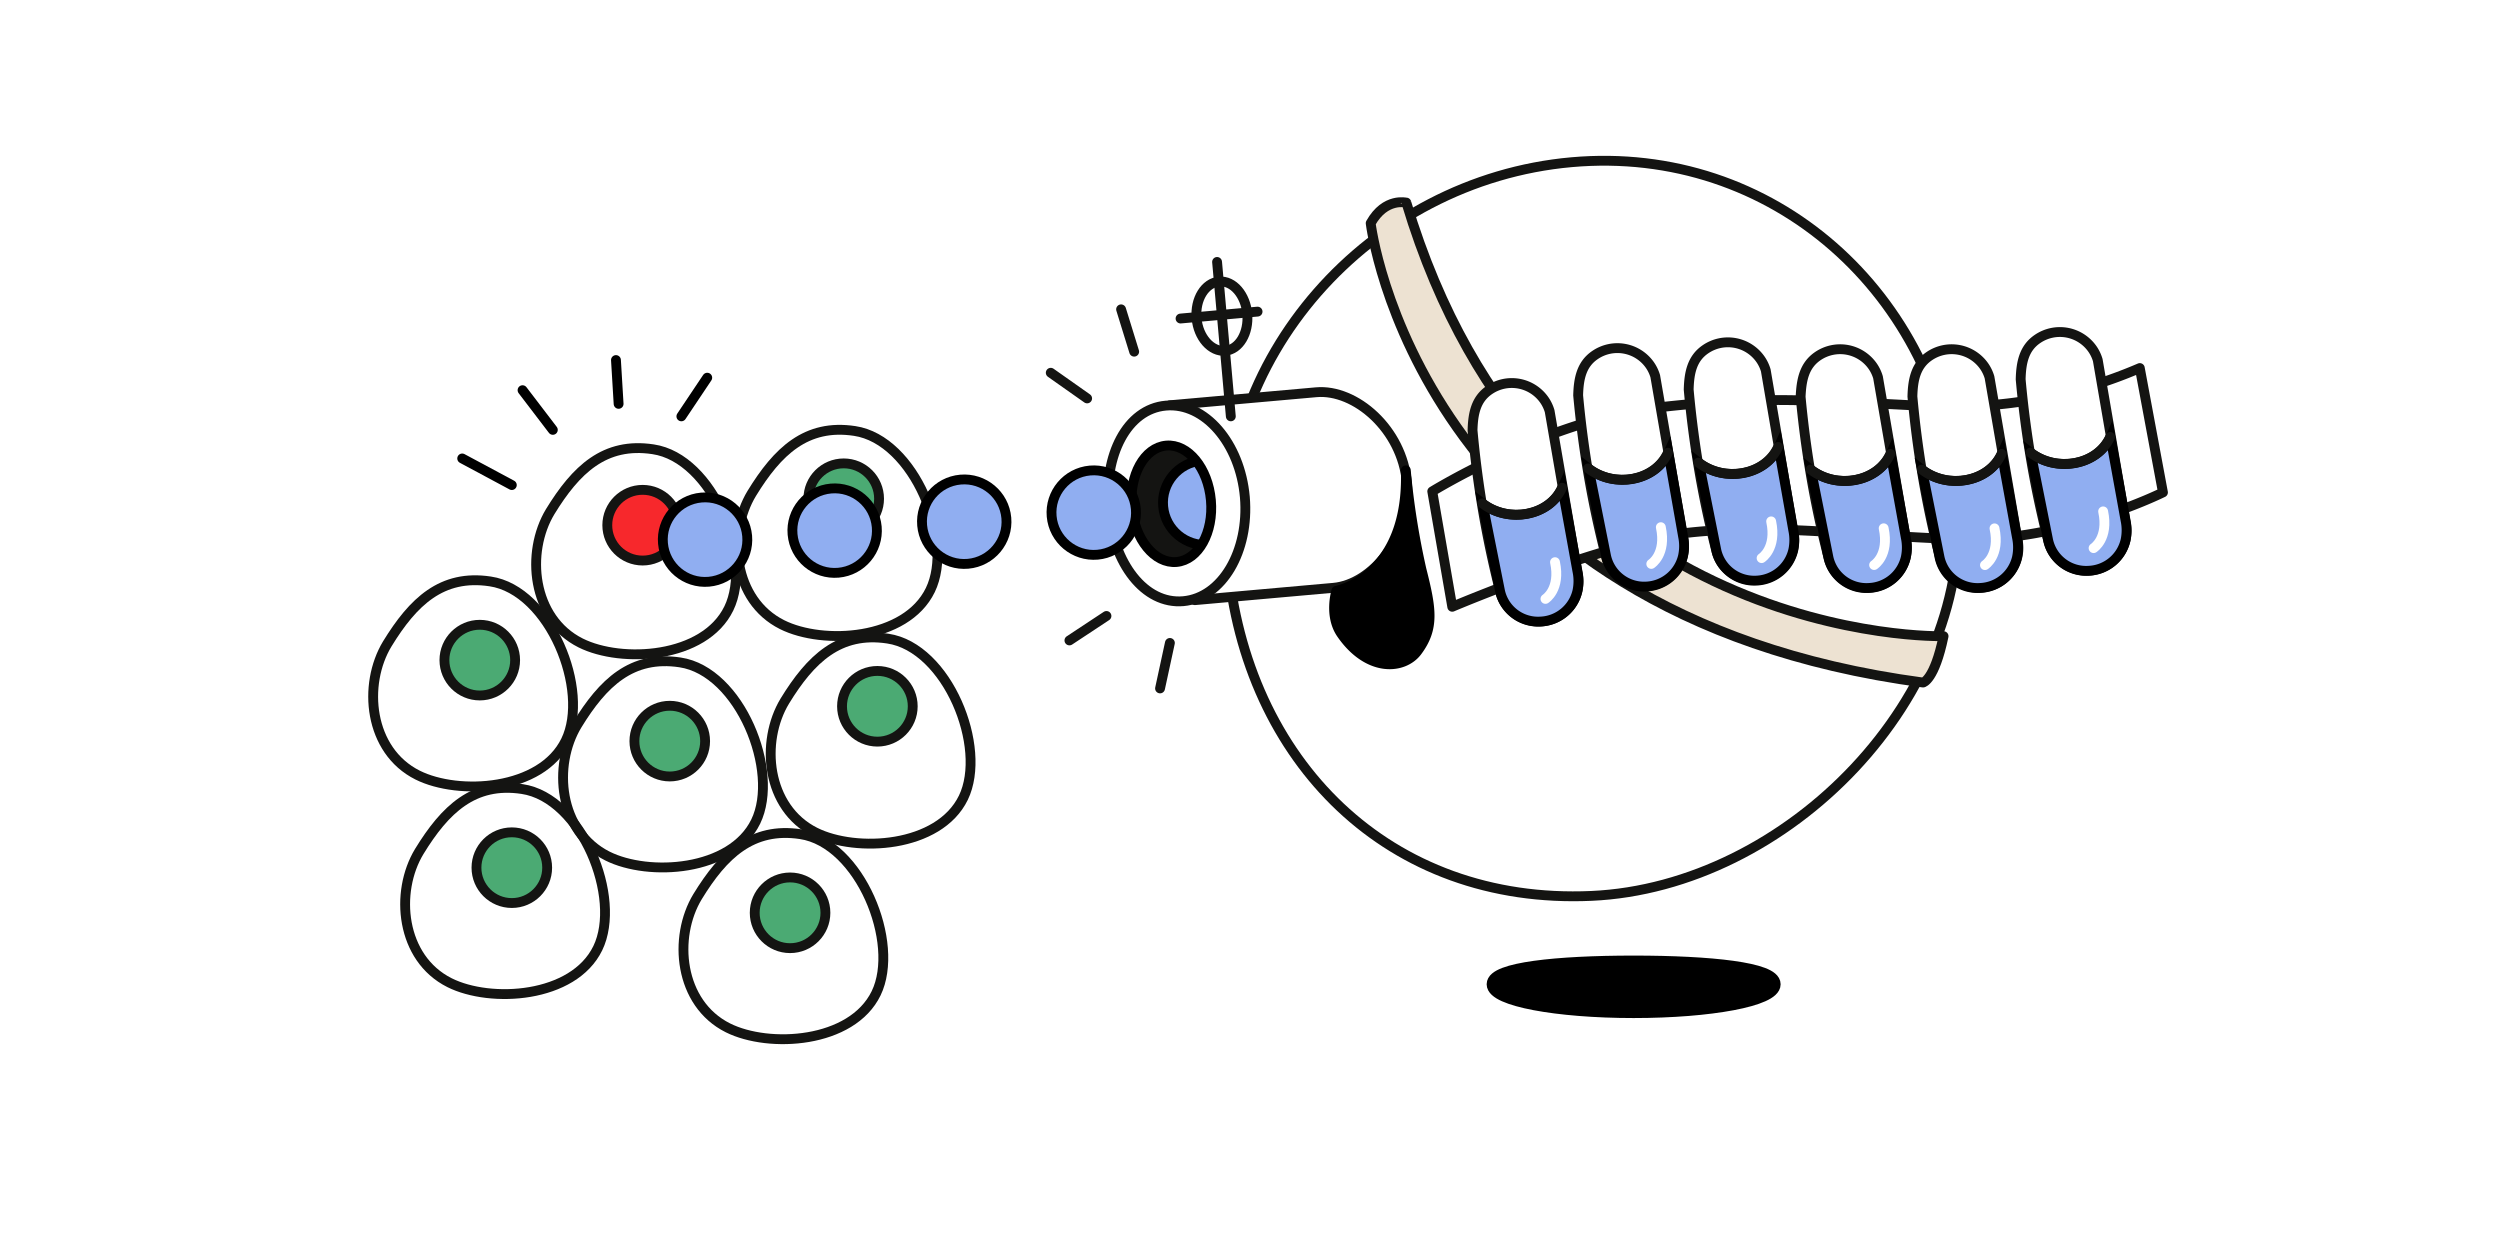 <?xml version="1.0" encoding="UTF-8"?> <svg xmlns="http://www.w3.org/2000/svg" xmlns:xlink="http://www.w3.org/1999/xlink" id="a2b8c78f-56a4-48b2-81cf-1d61ccd48989" data-name="Calque 1" viewBox="0 0 340.16 168.08"><defs><style>.\34 e544914-7e69-46eb-8a22-3679dbb5b5c7,.c2b68420-33f9-4829-a733-2159efae9d68,.db12edf8-92a9-49dc-b781-e5e6769ef1ce{fill:none;}.\34 7971e29-88bb-4991-b481-92e208578573,.\35 1d5fa33-e052-4cf4-a555-9c311cd249c5,.\37 983056f-abac-4e47-b462-628f3e23dbf2,.\37 ef8f13a-a2e9-4da3-949c-23352d0f0384,.db12edf8-92a9-49dc-b781-e5e6769ef1ce{stroke:#000;}.\37 ef8f13a-a2e9-4da3-949c-23352d0f0384,.db12edf8-92a9-49dc-b781-e5e6769ef1ce{stroke-miterlimit:10;}.\31 e1d4575-6ab5-4b8e-976f-ecde64d8f125,.\32 2f1429a-637c-43ca-a61f-a9ad25c925c5,.\34 7971e29-88bb-4991-b481-92e208578573,.\34 e544914-7e69-46eb-8a22-3679dbb5b5c7,.\35 1d5fa33-e052-4cf4-a555-9c311cd249c5,.\37 ef8f13a-a2e9-4da3-949c-23352d0f0384,.\38 1b7eef9-ceb8-43ba-9b92-fee62804b87f,.a2e76e3e-cb1b-4d01-9434-09251e920655,.c2b68420-33f9-4829-a733-2159efae9d68,.db12edf8-92a9-49dc-b781-e5e6769ef1ce{stroke-width:1.34px;}.\31 e1d4575-6ab5-4b8e-976f-ecde64d8f125,.\32 2f1429a-637c-43ca-a61f-a9ad25c925c5,.\34 7971e29-88bb-4991-b481-92e208578573,.\34 e544914-7e69-46eb-8a22-3679dbb5b5c7,.\35 1d5fa33-e052-4cf4-a555-9c311cd249c5,.\37 983056f-abac-4e47-b462-628f3e23dbf2,.\38 1b7eef9-ceb8-43ba-9b92-fee62804b87f,.a2e76e3e-cb1b-4d01-9434-09251e920655,.c2b68420-33f9-4829-a733-2159efae9d68{stroke-linecap:round;stroke-linejoin:round;}.\37 983056f-abac-4e47-b462-628f3e23dbf2{stroke-width:2px;}.\31 e1d4575-6ab5-4b8e-976f-ecde64d8f125,.\32 2f1429a-637c-43ca-a61f-a9ad25c925c5,.\38 1b7eef9-ceb8-43ba-9b92-fee62804b87f,.a2e76e3e-cb1b-4d01-9434-09251e920655,.c2b68420-33f9-4829-a733-2159efae9d68{stroke:#141412;}.\38 1b7eef9-ceb8-43ba-9b92-fee62804b87f{fill:#fff;}.\30 7f193c5-3f6e-4023-95d9-ce41addbe67e{fill:#141412;}.a02ef8d3-a145-45b0-9273-a5129852bb89{clip-path:url(#d703a6ae-f279-4789-9e9a-b7150a205c94);}.\35 1d5fa33-e052-4cf4-a555-9c311cd249c5,.\37 ef8f13a-a2e9-4da3-949c-23352d0f0384{fill:#90aef1;}.\32 2f1429a-637c-43ca-a61f-a9ad25c925c5{fill:#ede2d2;}.\34 e544914-7e69-46eb-8a22-3679dbb5b5c7{stroke:#fff;}.\31 e1d4575-6ab5-4b8e-976f-ecde64d8f125{fill:#f7282c;}.a2e76e3e-cb1b-4d01-9434-09251e920655{fill:#4baa73;}</style><clipPath id="d703a6ae-f279-4789-9e9a-b7150a205c94"><ellipse class="db12edf8-92a9-49dc-b781-e5e6769ef1ce" cx="159.39" cy="68.53" rx="5.4" ry="7.95" transform="translate(-5.45 14.4) rotate(-5.08)"></ellipse></clipPath></defs><title>immunotherapie-ciblee</title><path class="7983056f-abac-4e47-b462-628f3e23dbf2" d="M241.28,133.92c0,2-8.5,3.6-19,3.6s-19-1.61-19-3.6,8.5-2.9,19-2.9S241.28,131.93,241.28,133.92Z"></path><path class="c2b68420-33f9-4829-a733-2159efae9d68" d="M266.32,67.43c2.44,27.42-23.16,53.28-49.79,54.47-27.5,1.23-47.06-18.22-49.5-45.63s19.39-51.76,46.8-54.2S263.88,40,266.32,67.43Z"></path><path class="81b7eef9-ceb8-43ba-9b92-fee62804b87f" d="M159.19,55.14l19.91-1.77c5.29-.47,11.68,5,12.33,12.31s-4.68,13.83-10,14.3l-18.86,1.68"></path><path class="81b7eef9-ceb8-43ba-9b92-fee62804b87f" d="M169.38,67.64C170,75,166.28,81.33,161,81.8s-9.51-5.16-10.17-12.51,2.51-13.63,7.8-14.1S168.73,60.29,169.38,67.64Z"></path><ellipse class="07f193c5-3f6e-4023-95d9-ce41addbe67e" cx="159.39" cy="68.53" rx="5.4" ry="7.95" transform="translate(-5.45 14.4) rotate(-5.08)"></ellipse><line class="c2b68420-33f9-4829-a733-2159efae9d68" x1="167.47" y1="56.65" x2="165.6" y2="35.64"></line><path class="c2b68420-33f9-4829-a733-2159efae9d68" d="M162.81,43.31c0.23,2.61,2,4.59,3.9,4.42s3.22-2.42,3-5-1.91-4.59-3.83-4.42S162.58,40.7,162.81,43.31Z"></path><line class="c2b68420-33f9-4829-a733-2159efae9d68" x1="171.11" y1="42.4" x2="160.63" y2="43.34"></line><path class="47971e29-88bb-4991-b481-92e208578573" d="M191.28,64a104.32,104.32,0,0,0,2.12,13.45c1.37,5.4,1.78,8-.55,11.15-1.84,2.5-6.69,2.92-10.34-2.37-1.71-2.48-.68-5.84-0.68-5.84S191.77,78.49,191.28,64Z"></path><g class="a02ef8d3-a145-45b0-9273-a5129852bb89"><circle class="7ef8f13a-a2e9-4da3-949c-23352d0f0384" cx="164" cy="68.39" r="5.75" transform="translate(-5.42 14.8) rotate(-5.08)"></circle></g><ellipse class="db12edf8-92a9-49dc-b781-e5e6769ef1ce" cx="159.39" cy="68.53" rx="5.4" ry="7.95" transform="translate(-5.45 14.4) rotate(-5.08)"></ellipse><line class="c2b68420-33f9-4829-a733-2159efae9d68" x1="154.32" y1="47.85" x2="152.54" y2="42.09"></line><line class="c2b68420-33f9-4829-a733-2159efae9d68" x1="147.92" y1="54.21" x2="142.97" y2="50.72"></line><line class="c2b68420-33f9-4829-a733-2159efae9d68" x1="150.55" y1="83.81" x2="145.51" y2="87.14"></line><line class="c2b68420-33f9-4829-a733-2159efae9d68" x1="159.18" y1="87.48" x2="157.84" y2="93.67"></line><path class="22f1429a-637c-43ca-a61f-a9ad25c925c5" d="M186.5,30.37s6.27,53.29,75.16,62.5c0,0,1.55-.32,2.79-6.31,0,0-54.95,1.56-73.1-59C191.36,27.6,188.5,26.8,186.5,30.37Z"></path><path class="81b7eef9-ceb8-43ba-9b92-fee62804b87f" d="M194.88,66.86l2.72,15.7s21-8.9,32.41-10.11c11.68-1.24,24.06.59,37,.92C280.8,73.72,294.3,67,294.3,67l-3.15-16.92a64.62,64.62,0,0,1-28.46,5.19c-16.12-.78-22.56-1.49-37.3.19S194.88,66.86,194.88,66.86Z"></path><path class="81b7eef9-ceb8-43ba-9b92-fee62804b87f" d="M204.15,80.6a5,5,0,0,0,.75,1.63,5.42,5.42,0,0,0,9.73-4.35l-3.78-21.94a5.32,5.32,0,0,0-.7-1.48,5.4,5.4,0,0,0-7.5-1.4c-1.85,1.26-2.23,3.23-2.29,5.49A139.32,139.32,0,0,0,204.15,80.6Z"></path><path class="7ef8f13a-a2e9-4da3-949c-23352d0f0384" d="M212.57,66.37c-1.75,3.86-7.32,4.86-10.85,2.13l2.38,11.92a5.29,5.29,0,0,0,5.53,4.15,5.37,5.37,0,0,0,5-4.16,6.56,6.56,0,0,0,0-2.7Z"></path><path class="4e544914-7e69-46eb-8a22-3679dbb5b5c7" d="M210.28,81.49s2.09-1.3,1.3-5"></path><path class="c2b68420-33f9-4829-a733-2159efae9d68" d="M212.54,66.36c-1.75,3.86-7.32,4.86-10.85,2.13"></path><path class="81b7eef9-ceb8-43ba-9b92-fee62804b87f" d="M218.55,75.85a5,5,0,0,0,.75,1.63A5.42,5.42,0,0,0,229,73.13l-3.78-21.94a5.32,5.32,0,0,0-.7-1.48,5.4,5.4,0,0,0-7.5-1.4c-1.85,1.26-2.23,3.23-2.29,5.49A139.32,139.32,0,0,0,218.55,75.85Z"></path><path class="7ef8f13a-a2e9-4da3-949c-23352d0f0384" d="M227,61.61c-1.75,3.86-7.32,4.86-10.85,2.13l2.38,11.92A5.29,5.29,0,0,0,224,79.81a5.37,5.37,0,0,0,5-4.16,6.56,6.56,0,0,0,0-2.7Z"></path><path class="4e544914-7e69-46eb-8a22-3679dbb5b5c7" d="M224.68,76.73s2.09-1.3,1.3-5"></path><path class="c2b68420-33f9-4829-a733-2159efae9d68" d="M226.94,61.6c-1.75,3.86-7.32,4.86-10.85,2.13"></path><path class="81b7eef9-ceb8-43ba-9b92-fee62804b87f" d="M233.56,75.05a5,5,0,0,0,.75,1.63A5.42,5.42,0,0,0,244,72.34L240.26,50.4a5.32,5.32,0,0,0-.7-1.48,5.4,5.4,0,0,0-7.5-1.4c-1.85,1.26-2.23,3.23-2.29,5.49A139.32,139.32,0,0,0,233.56,75.05Z"></path><path class="7ef8f13a-a2e9-4da3-949c-23352d0f0384" d="M242,60.82c-1.75,3.86-7.32,4.86-10.85,2.13l2.38,11.92A5.29,5.29,0,0,0,239,79a5.37,5.37,0,0,0,5-4.16,6.56,6.56,0,0,0,0-2.7Z"></path><path class="4e544914-7e69-46eb-8a22-3679dbb5b5c7" d="M239.69,75.94s2.09-1.3,1.3-5"></path><path class="c2b68420-33f9-4829-a733-2159efae9d68" d="M241.94,60.81c-1.75,3.86-7.32,4.86-10.85,2.13"></path><path class="81b7eef9-ceb8-43ba-9b92-fee62804b87f" d="M248.83,76a5,5,0,0,0,.75,1.63,5.42,5.42,0,0,0,9.73-4.35l-3.78-21.94a5.32,5.32,0,0,0-.7-1.48,5.4,5.4,0,0,0-7.5-1.4C245.48,49.73,245.1,51.7,245,54A139.32,139.32,0,0,0,248.83,76Z"></path><path class="7ef8f13a-a2e9-4da3-949c-23352d0f0384" d="M257.25,61.77c-1.75,3.86-7.32,4.86-10.85,2.13l2.38,11.92A5.29,5.29,0,0,0,254.31,80a5.37,5.37,0,0,0,5-4.16,6.56,6.56,0,0,0,0-2.7Z"></path><path class="4e544914-7e69-46eb-8a22-3679dbb5b5c7" d="M255,76.88s2.09-1.3,1.3-5"></path><path class="c2b68420-33f9-4829-a733-2159efae9d68" d="M257.21,61.76c-1.75,3.86-7.32,4.86-10.85,2.13"></path><path class="81b7eef9-ceb8-43ba-9b92-fee62804b87f" d="M264,76a5,5,0,0,0,.75,1.63,5.42,5.42,0,0,0,9.73-4.35l-3.78-21.94a5.32,5.32,0,0,0-.7-1.48,5.4,5.4,0,0,0-7.5-1.4c-1.85,1.26-2.23,3.23-2.29,5.49A139.32,139.32,0,0,0,264,76Z"></path><path class="7ef8f13a-a2e9-4da3-949c-23352d0f0384" d="M272.37,61.77c-1.75,3.86-7.32,4.86-10.85,2.13l2.38,11.92A5.29,5.29,0,0,0,269.44,80a5.37,5.37,0,0,0,5-4.16,6.56,6.56,0,0,0,0-2.7Z"></path><path class="4e544914-7e69-46eb-8a22-3679dbb5b5c7" d="M270.08,76.89s2.09-1.3,1.3-5"></path><path class="c2b68420-33f9-4829-a733-2159efae9d68" d="M272.34,61.76c-1.75,3.86-7.32,4.86-10.85,2.13"></path><path class="81b7eef9-ceb8-43ba-9b92-fee62804b87f" d="M278.73,73.7a5,5,0,0,0,.75,1.63A5.42,5.42,0,0,0,289.21,71L285.43,49a5.32,5.32,0,0,0-.7-1.48,5.4,5.4,0,0,0-7.5-1.4c-1.85,1.26-2.23,3.23-2.29,5.49A139.32,139.32,0,0,0,278.73,73.7Z"></path><path class="7ef8f13a-a2e9-4da3-949c-23352d0f0384" d="M287.15,59.46c-1.75,3.86-7.32,4.86-10.85,2.13l2.38,11.92a5.29,5.29,0,0,0,5.53,4.15,5.37,5.37,0,0,0,5-4.16,6.56,6.56,0,0,0,0-2.7Z"></path><path class="4e544914-7e69-46eb-8a22-3679dbb5b5c7" d="M284.86,74.58s2.09-1.3,1.3-5"></path><path class="c2b68420-33f9-4829-a733-2159efae9d68" d="M287.12,59.45c-1.75,3.86-7.32,4.86-10.85,2.13"></path><path class="c2b68420-33f9-4829-a733-2159efae9d68" d="M88.86,61.13c-6.6-1-10.5,2.78-14,8.49C71.52,75.16,72.35,84.15,79,87.48c5.59,2.8,16.85,2.13,20.17-4.7S97,62.33,88.86,61.13Z"></path><circle class="1e1d4575-6ab5-4b8e-976f-ecde64d8f125" cx="87.44" cy="71.46" r="4.81"></circle><path class="c2b68420-33f9-4829-a733-2159efae9d68" d="M66.7,79.11c-6.6-1-10.5,2.78-14,8.49-3.36,5.54-2.53,14.53,4.12,17.86,5.59,2.8,16.85,2.13,20.17-4.7S74.82,80.31,66.7,79.11Z"></path><circle class="a2e76e3e-cb1b-4d01-9434-09251e920655" cx="65.28" cy="89.82" r="4.81"></circle><path class="c2b68420-33f9-4829-a733-2159efae9d68" d="M116.29,58.64c-6.6-1-10.5,2.78-14,8.49-3.36,5.54-2.53,14.53,4.12,17.86,5.59,2.8,16.85,2.13,20.17-4.7S124.4,59.85,116.29,58.64Z"></path><circle class="a2e76e3e-cb1b-4d01-9434-09251e920655" cx="114.8" cy="67.86" r="4.81"></circle><path class="c2b68420-33f9-4829-a733-2159efae9d68" d="M92.54,90.13c-6.6-1-10.5,2.78-14,8.49-3.36,5.54-2.53,14.53,4.12,17.86,5.59,2.8,16.85,2.13,20.17-4.7S100.66,91.34,92.54,90.13Z"></path><circle class="a2e76e3e-cb1b-4d01-9434-09251e920655" cx="91.13" cy="100.84" r="4.81"></circle><path class="c2b68420-33f9-4829-a733-2159efae9d68" d="M71.05,107.36c-6.6-1-10.5,2.78-14,8.49-3.36,5.54-2.53,14.53,4.12,17.86,5.59,2.8,16.85,2.13,20.17-4.7S79.17,108.56,71.05,107.36Z"></path><circle class="a2e76e3e-cb1b-4d01-9434-09251e920655" cx="69.64" cy="118.06" r="4.81"></circle><path class="c2b68420-33f9-4829-a733-2159efae9d68" d="M108.92,113.5c-6.6-1-10.5,2.78-14,8.49-3.36,5.54-2.53,14.53,4.12,17.86,5.59,2.8,16.85,2.13,20.17-4.7S117,114.7,108.92,113.5Z"></path><circle class="a2e76e3e-cb1b-4d01-9434-09251e920655" cx="107.5" cy="124.2" r="4.81"></circle><path class="c2b68420-33f9-4829-a733-2159efae9d68" d="M120.79,86.89c-6.6-1-10.5,2.78-14,8.49-3.36,5.54-2.53,14.53,4.12,17.86,5.59,2.8,16.85,2.13,20.17-4.7S128.91,88.09,120.79,86.89Z"></path><circle class="a2e76e3e-cb1b-4d01-9434-09251e920655" cx="119.38" cy="96.1" r="4.81"></circle><circle class="7ef8f13a-a2e9-4da3-949c-23352d0f0384" cx="148.82" cy="69.74" r="5.75" transform="translate(-5.59 13.46) rotate(-5.08)"></circle><circle class="7ef8f13a-a2e9-4da3-949c-23352d0f0384" cx="131.2" cy="70.97" r="5.75" transform="translate(-5.77 11.91) rotate(-5.08)"></circle><circle class="7ef8f13a-a2e9-4da3-949c-23352d0f0384" cx="113.57" cy="72.19" r="5.75" transform="translate(-5.95 10.35) rotate(-5.08)"></circle><circle class="7ef8f13a-a2e9-4da3-949c-23352d0f0384" cx="95.94" cy="73.42" r="5.75" transform="translate(-6.13 8.79) rotate(-5.08)"></circle><line class="51d5fa33-e052-4cf4-a555-9c311cd249c5" x1="92.71" y1="56.65" x2="96.23" y2="51.39"></line><line class="51d5fa33-e052-4cf4-a555-9c311cd249c5" x1="84.17" y1="54.95" x2="83.81" y2="48.99"></line><line class="51d5fa33-e052-4cf4-a555-9c311cd249c5" x1="75.22" y1="58.49" x2="71.1" y2="53.09"></line><line class="51d5fa33-e052-4cf4-a555-9c311cd249c5" x1="69.64" y1="66" x2="62.89" y2="62.38"></line></svg> 